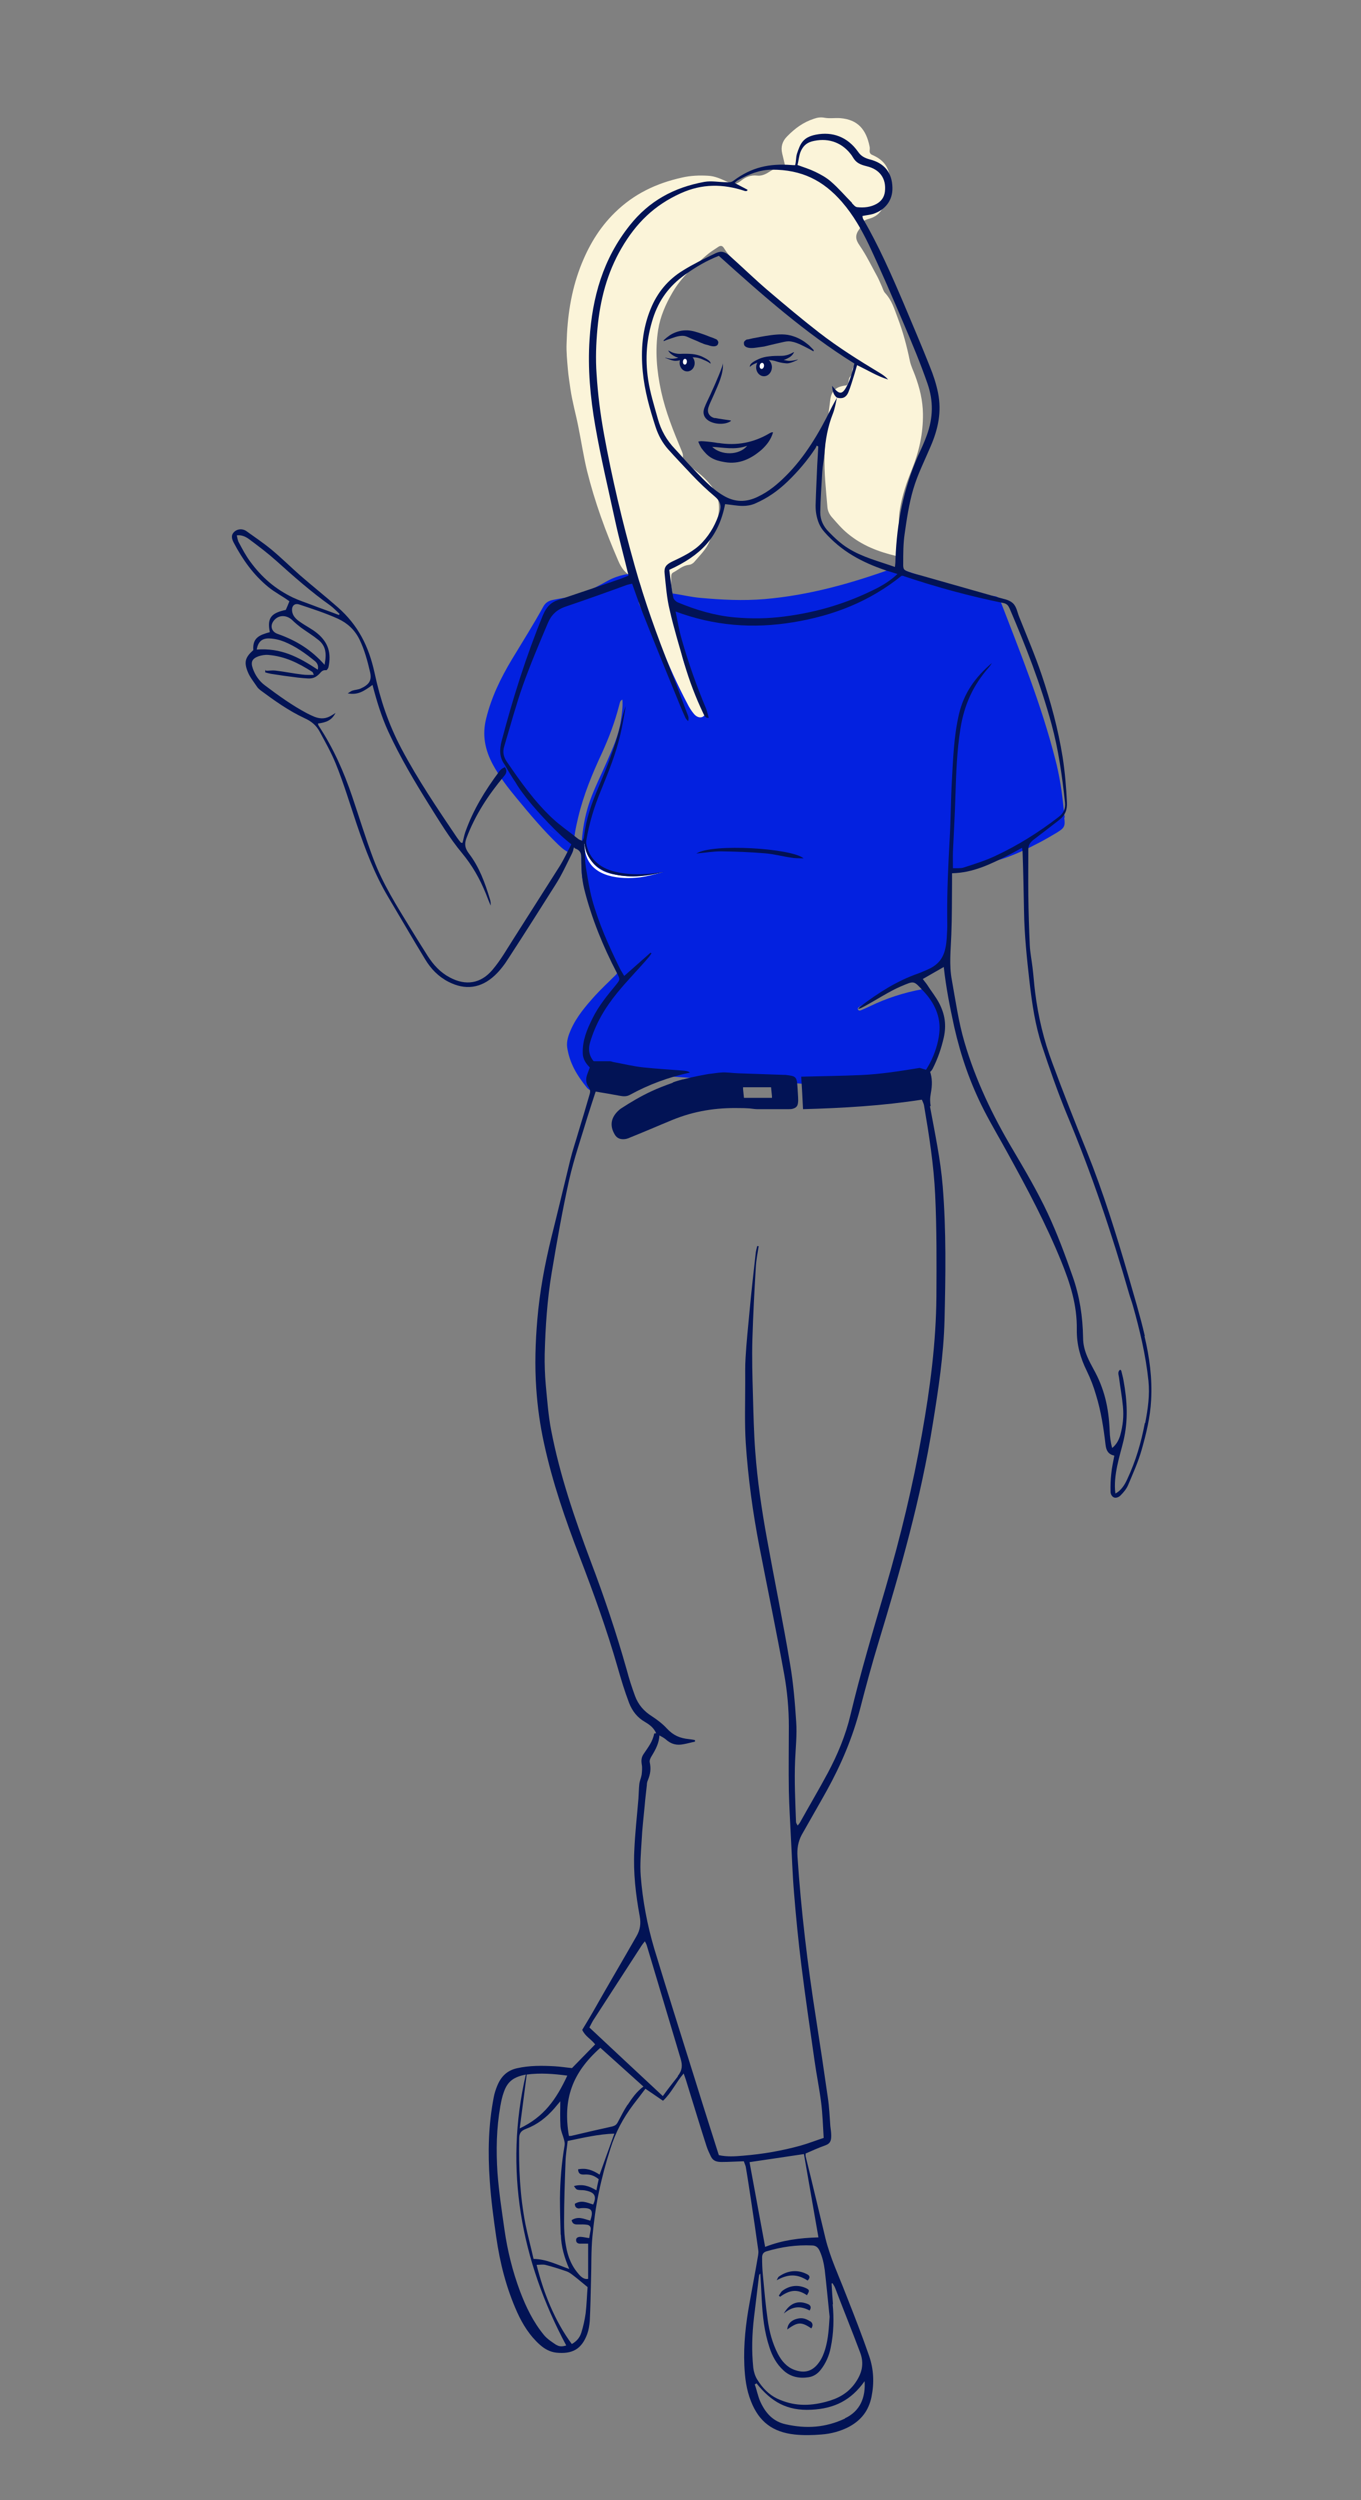 <?xml version="1.0" encoding="UTF-8"?> <svg xmlns="http://www.w3.org/2000/svg" version="1.1" viewBox="0 0 758.1 1392.6"><rect x="0" y="0" width="758.1" height="1392.6" fill="#808080" stroke="none"/><defs><style> .cls-1 { fill: #0321e0; } .cls-2 { fill: #021153; } .cls-3 { fill: #021355; } .cls-4 { fill: #fff; } .cls-5 { fill: #fbf4d9; } </style></defs><g><g id="Laag_1"><path class="cls-1" d="M593.1,455.3c-.2-1.4-.5-3-.6-4.5-.9-9.4-2.3-18.8-4.7-27.9-7.7-30.3-19.4-59.2-30.6-88.3-.7-1.9-1.9-2.4-3.7-2.6-3.3-.3-6.5-.8-9.8-1.6-13-3.1-25.4-7.9-38.1-12.1-.9-.3-1.8-.7-2.6-1.3-1.9-1.4-3.6-1.2-5.7-.4-23.3,8.4-46.8,15-71.5,17.1-12,1-23.8.4-35.8-.7-4.7-.4-9.2-1.5-13.8-2.2-1.2-.2-2.7-.5-3.2.9-1.3,3.1-3.5,5.8-5,8.8-1.2,2.6-1.2,4.6.9,6.5,1.5,1.4,1.6,2.7.6,4.3-2.1,3.4-1.5,5.8.4,9.2.6,1.1,2.4,2.3.5,3.3-1.4.7-1.7-1.2-2.2-2.2-4.4-8.1-8-16.6-12.1-24.8-.5-1.1-.4-2.1-.5-3.2,0-3.1,0-6.1,0-9.1,0-1.7-.7-2.6-2.2-3.5-1.8-1-3.6-1.4-5.7-.9-3.2.7-6.3,1.8-9.2,3.4-3.9,2.2-8,4.3-12.1,6.2-2.5,1.2-5,2.5-7.7,2.7-3.6.4-7,1-10.5,1.7-2.7.5-4.4,1.6-5.7,4-5.5,10-11.6,19.6-17.5,29.4-6.2,10.4-11.3,20.9-14.2,32.7-2.3,9.2-.7,17.3,3.7,25.6,3.7,6.8,8.3,12.8,13.2,18.7,7.4,9,14.9,17.9,23.3,26,2.2,2.1,4.5,4,7.4,5,.8-1.1,1-2.2,1.1-3.5,0,0,0,0,0,0,0-1.1-1.5-1.8-3.3-3.2-1.8-1.4-8.3-5.1-11-7.1-5.2-7.3-14-19.5-18.1-25.5-4.1-6-3.2-5.5-6.5-10.5,3.3,5,2.4,4.5,6.5,10.5,4.1,6,12.9,18.3,18.1,25.5,3.2,2.2,8.6,5.4,11,7.1,2.4,1.7,1.9,1.9,3.3,3.2.1-5.7,1.2-11,2.5-16.5,3-12.7,7.9-24.5,13.4-36.3,3.9-8.6,7.1-17.1,9.5-26.4.3-1,.4-2.7,1.8-3.1.3,3.9-.3,8-.9,11.9-1.2,8.1-4.5,15.1-7.7,22.5s-6.8,14.4-9.5,22c-4.6,13.1-5.3,26-4.6,39.7.2,3.6,1.1,7.1,2.4,10.4.9,2.2,1.7,4.3,2,6.7.4,3.1,1.3,5.8,2.8,8.6.8,1.5,1.3,3,1.6,4.7.5,2.9,1.5,5.6,2.8,8.1,2.5,4.7,5.2,9.4,7.9,14,1.2,2.1.9,3.3-.7,4.9-3.7,3.7-7.5,7.2-11.1,11.1-5.4,6-10.5,11.9-13.8,19.4-1.3,3-2.4,6.3-2,9.5,1.3,8.9,5.4,15.7,11,22.6,1.3,1.6,3,2,5.1,1.4,4.1-1.2,8.5-2,12.7-3.2,4.6-1.4,9.7-2,14.5-2.1,1.1,0,2.5,0,3.1-.7,2.2-2.4,4.8-1.9,7.5-1.8,9.3.5,18,1.2,27.2,1.9,4,.3,7.8.4,11.3,2.9.5.3,1.3.3,2,.3,5.6.3,10.8.6,16.5.8,2.3,0,4.6.5,5.9-2.1.3-.7,1.5-.7,2.3-.6,5.3.5,10.7,1,16,1.4,3.6.3,6.9,1.9,10.4,2,7.4.2,14.5,0,21.9-.3,3.5-.2,7.1-.5,10.2-2.4,2.4-1.5,2.5-1.3,4.4.8,2.7,3.1,6.1,4,9.5,1.2,5.1-4.1,9-8.6,11.5-14.7.4-1,.9-1.9,1.6-2.9,3.3-4.6,4.6-9.4,4.9-14.9,0-.8.3-1.8-.1-2.4-1.7-3-2.2-6-2.3-9.3-.1-2.9-2.1-5.2-3.5-7.3-2-3.1-2.1-3.4-5.8-2.8-10,1.8-19.9,5-29.2,9.5-1.6.8-3.3,1.5-4.9,2.2-.7.3-1.3.3-1.7-.4-.4-.7.3-1.2.8-1.5.5-.4.9-.6,1.4-.9,9.5-6.1,19.2-11.1,29.9-14.6.8-.3,1.9-.3,2.2-.8,1.3-2.2,3.1-2.3,5.1-2.9,3.3-1,5.7-2.6,7.4-5.5,2.9-4.8,4.4-9.5,4.5-15.1.1-5.6-.8-11.2-.5-16.9.4-6.6.3-13.4.9-20,1.2,0,2,1.5,3.2,1.2,2.6-.8,5.4-.5,8-1.4,4.6-1.8,9.3-3.2,14.1-4.5,8.8-2.4,17-6.4,25-10.6,3-1.6,6.2-3.5,8.9-5.1,4.2-2.6,4.6-3.6,4-8.3Z"></path><g><path class="cls-3" d="M569.7,467.5s0,0,0,0c0,0,0,0,0,0,0,0,0,0,0,0Z"></path><path class="cls-3" d="M569.6,467.7s0-.2.1-.2c0,0,0,0,0,0,0,0-.2.1-.2,0Z"></path><path class="cls-2" d="M400.2,246.8c-2.7-.5-5.5-.8-8.1-1s-2,.1-3.1.1c0,.7,1.5,3.4,1.7,3.7,3.7,5,6.5,6.7,13,7.8,8.1,1.4,14.7-1.9,20.4-6.8,2.9-2.6,5.4-5.8,6.5-9.8-.5,0-.7,0-.8,0-.4.2-.8.3-1.1.5-8.9,5.3-18.4,7.1-28.7,5.4h.2ZM396.7,248.9c6.3.3,12.6,1.9,19.5-.6-4.4,5.4-14.4,5.5-19.5.6Z"></path><path class="cls-2" d="M416.4,189c-.7.1-1.3.6-1.8,1.2-.4.5-.3,1.7.1,2.3,1.4,1.8,4.8,1.4,6.8,1.1,1.4-.2,2.8-.4,4.2-.6,1.2-.3,2.5-.6,3.7-.9,1.8-.4,3.7-.9,5.2-1.2s3.1-.8,4.7-.8c3.9.1,7.9,2.5,11.3,4.2.8.4,1.6.9,2.5,1.4.2-.4.2-.6,0-.9-.6-.6-1.1-1.1-1.7-1.7-.6-.7-1.4-1.3-2.2-1.9-3-2.4-6.6-4-10.5-4.7-4-.6-8.2,0-12.1.6-1.9.3-4,.7-6,1.1-1.4.2-2.8.6-4.2.9h0Z"></path><path class="cls-2" d="M398.3,232.9h0c-1.8-.3-3.5-1.5-3.9-3.5-.3-1.6.5-3.3,1.1-4.8.8-1.7,1.5-3.4,2.3-5.1,2.3-5.4,5.2-11.1,4.9-17.2,0,1.3-2.7,7.7-3.2,8.8-1.7,4.2-2.1,4.7-3.9,8.9-1.2,2.6-2.3,4.6-3.3,7.3-1.1,3.1,0,5.4,2.2,6.9,3.4,2.3,9.4,2.5,12.5.4.1-.2.1-.5.1-.4-3-.5-5.9-.8-8.8-1.4h0Z"></path><path class="cls-2" d="M369.7,190h0c.7-.2,1.4-.6,2.1-.8,2.8-.9,6.2-2.5,9.3-2.1,1.2.2,2.4.8,3.5,1.3,1.2.5,2.5,1.1,3.8,1.6.9.4,1.8.9,2.8,1.2,1,.5,2.1.8,3.1,1,1.4.5,4,1.3,5.3,0,.4-.5.7-1.5.4-2-.3-.6-.6-1.1-1.2-1.3-1-.4-2-.9-3.1-1.2-1.5-.6-3-1.2-4.5-1.7-2.9-1-6.1-2.1-9.2-2-3,0-6.1,1-8.7,2.6-.6.5-1.3.9-1.9,1.4-.5.4-1,.9-1.5,1.3-.3.2-.3.4-.2.8h0Z"></path><path class="cls-2" d="M389.9,199.7h.3c1.7.8,4.2,1.6,5.6,2.9v-.4c-.2-1.1-1.6-1.8-2.3-2.3-.9-.5-1.8-1-2.7-1.4-1.7-.7-3.4-1.1-5.2-1.3-2.2-.2-4.5-.2-6.7-.1-4.3.1-6.4-2.1-6.7-1.8,0,0,.7,1,.7,1,.2.3.5.5.8.8.7.5,1.3,1,2,1.3.6.4,1.3.6,2.1.8-.9.4-1.9.5-2.9.6-1.4.1-2.8-.2-4.2-.6h-.3c-.1,0,4,1.9,5.9,1.8,1.6,0,3.2-.5,4.9-.9,4.2-1.7,7.2-1,8.8-.4h0Z"></path><path class="cls-2" d="M423.7,201.3h0c1.7-.6,4.9-1.4,9.4.2,1.7.5,3.5.8,5.2.9,1.9.1,6.3-2,6.1-2.1,0-.1-.3,0-.3,0-1.5.4-3,.7-4.4.7-1.1,0-2.1-.3-3.2-.5.8-.2,1.5-.5,2.2-.9.8-.4,1.5-.8,2.1-1.4.3-.2.6-.6.8-.9.1,0,.7-1.1.7-1.1-.2-.4-2.5,1.9-6.9,2-2.3,0-4.7,0-7,.3-1.9.2-3.8.6-5.6,1.4-1,.5-2,.9-2.9,1.5-.8.5-2.1,1.4-2.2,2.5v.5c1.3-1.5,4-2.3,5.8-3.1.1,0,.2,0,.3,0h-.1Z"></path></g><path class="cls-5" d="M375.7,337.9c.4,6.4,1.6,12.6,2.6,18.9.2,1.3.5,2.7.7,4,1.7,9.9,5.8,18.5,10.7,27.2,1.2,2,2.4,4.2,3,6.2s.5,4-1.2,5c-1.7,1-3.8-.1-5-1.6-1.4-1.7-2.7-3.7-3.7-5.8-11-20.9-19.4-42.9-26-65.6-.7-2.6-2-3.9-4.3-4.9-4.2-1.8-6.4-4.9-8.1-8.9-7.1-16.4-13.1-32.8-17.4-50.1-2-8.2-3.2-16.5-4.9-24.8-1.4-7.1-3.4-14-4.4-21.1-.5-3.6-1.1-7.2-1.4-10.9-.4-4.7-.9-9.5-.7-14.3.4-14.6,2.4-28.6,7.6-42.3,4.4-11.5,10.4-21.8,19.3-30.5,10.6-10.4,23-16.3,37.4-19.5,4.8-1.1,9.7-1.3,14.6-1,3.7.2,7,1.7,10.5,3.3,2.9,1.3,4.8,1.9,7.7-.5,2.5-2,5.4-3.3,9-2.9,2.3.3,4.5-.6,6.5-1.9,2.9-1.9,5.7-3.1,9.2-3.2-.5-2.3-1.2-5-1.7-7.2-.9-3.7.1-6.8,2.6-9.4,4.6-4.7,9.1-8,15.2-10,2-.7,3.8-.9,5.9-.5,2.8.5,5.7,0,8.6.2,9.9.8,14.5,6.4,16.4,15.9.2.8,0,1.5,0,2.5,0,1,.5,1.7,1.5,2.1,7.3,3.2,10,8.1,9.9,15.8-.1,5.3-1.8,9.2-4.1,13.7-1.7,3.3-4.2,5.1-7.8,6.1-2.4.7-4.2,1.5-4.6,4.3,0,.5-.4,1-.7,1.5-2.4,3.3-2.1,5.7.2,9,3.8,5.5,6.7,11.6,9.9,17.4.9,1.7,1.6,3.5,2.4,5.2.6,1.3,1,3,2,4,3.6,3.9,5,8.6,6.8,13.4,3.1,8.1,5.2,16,6.9,24.3.6,2.8,1.9,5.4,2.9,8.1,2.6,7,4.3,13.9,4.4,21.5.1,10.9-2.1,20.8-6.2,31-2.9,7.1-5.3,14.2-6.6,21.9-.9,5-.6,10.1,0,15.1.4,3,.4,6,.5,9,0,1.8-.8,2.5-2.5,2.1-10.1-2.4-19-5.8-27.1-12.5-3.3-2.7-6-5.9-8.8-9.1-1.4-1.6-2.3-3.4-2.5-5.5-.8-9.7-1.9-19.2-1.6-28.9.2-5.4.6-10.8,1.3-16.2.6-5,1.2-9.9,1.9-15,.7-5.1,3.5-7.2,8.6-7.8,1.7-.2,1.5-3,1.9-4,.9-1.8,2.1-1.9,1.8-3.6-.4-2.4,1.6-3,1.7-5.3,0-.8,2.2-.4.9-1.1-7.2-3.7-14.1-8.7-20.8-13.6-8-5.8-15.8-12-23.3-18.5-6.8-5.9-13.4-12.1-19.6-18.6-3.7-3.8-7.8-7.4-10.5-11.9-1-1.6-2.2-1.3-3.4-.4-2.2,1.5-4.4,2.8-6.3,4.5-7.2,6.2-14.1,12.4-18.9,20.7-3.8,6.5-6.8,13.3-8,20.8-1.8,11.6-.8,22.9,1.7,34.4,2.5,11.4,6.8,22,11.3,32.8.4,1,.9,2,.8,3.1-.3,2.6,1.2,3.8,3.1,5.2,4.9,3.4,9.4,7,13,11.8,4.2,5.7,4.8,11.7,3.1,18.4-1.1,4.2-2.7,8-4.3,11.9-1.8,4.6-5.3,7.8-8.4,11.5-.8,1-2,1.7-3.1,1.8-3.6.4-5.7,2.6-8.7,4.2-1,.5-1.2,1.3-1.2,2.4,0,2.1-.2,4.1.1,6.1.7,3.7.7,7.3,1.7,10.9Z"></path><g><path class="cls-3" d="M466,221.4s0,0,0,0c0,0,0-.1,0-.1s0,.1,0,.1Z"></path><path class="cls-3" d="M637.7,744.2c-2.6-11.3-6-22.4-9.2-33.6-6.8-23.4-14-46.6-23.1-69.2-6.6-16.3-13.1-32.7-19.2-49.3-4.8-12.7-7.9-25.8-9.6-39.3-.6-4.7-.9-9.5-1.5-14.2-.5-4.1-1.3-8.1-1.5-12.1-.4-9.3-.7-18.6-.8-27.9-.1-8.5,0-17,0-25.4,0-2.4.9-3.9,2.8-5.4,4.7-3.6,9.6-7.3,14.3-11,3.4-2.7,4.6-5.5,4.4-9.9-.4-8.4-1.1-16.9-2.4-25.2-2.5-15.6-6.6-30.7-11.6-45.6-3.7-11-8.3-21.7-12.6-32.5-1.1-2.7-1.4-5.7-3.6-7.7-2.2-2-5.4-2.3-8.3-3.2-14.2-4.1-28.7-8.1-42.9-12.2-2.1-.6-4.4-1.1-6.3-1.8-3.2-1.2-3.6-1.4-3.5-5,0-5.2,0-10.9.8-16.3,1.2-8.4,2.4-16.7,4.8-24.9,2.4-8.2,6.3-15.9,9.7-23.9,4.2-9.8,6.2-19.2,4.1-29.8-1-5-2.6-9.8-4.5-14.5-4.7-11.9-9.7-23.5-14.6-35.2-6.9-16.2-13.9-32.1-22.7-47.3-.2-.4-.2-1-.3-1.5,1.9-.4,4-.6,5.8-1.1,6.9-2.2,11.1-7.6,10.9-14.7-.2-8.6-4.7-13.7-12.6-15.7-3-.8-5-2-6.5-4.2-5.9-8.4-14.3-11.4-23.5-9.6-7.1,1.4-8.7,4.8-10.6,10.7-.6,2-.4,4.3-1,6.3-.7,0-1.6,0-2.3-.1-12.2-.9-22,1.3-31.8,8.6-1.4,1.1-2.5,1.1-4.1,1-4.1,0-8.3-.9-12.3-.2-17.1,3.1-30.9,10.7-41.6,24.2-14.9,18.7-20.9,40-22.4,63.4-1.1,16.4.4,32.4,3.2,48.5,3.1,17.8,7.3,35.3,11.1,52.9,2.2,10.1,5,20.2,7.4,30.3-1.6.7-3.3,1.4-5,2-11.5,4-23,7.8-34.5,11.7-3.5,1.2-5.6,3.3-7.3,6.5-.3.6-.6,1.2-.9,1.9-9.4,22.9-16.7,46.2-23,70.1-1.2,4.7-1.3,9,1.7,13.1.1.1.2.3.3.5,1.8,3.2,3.4,5.9,5.7,9.3,5.8,10.1,21.9,27,28.5,32.4,6.6,5.4.8,1.2,5,4.7-.4-.3-.2-.2-.2-.2,2.4.9,3.4,2.2,3.4,5,0,5.8.2,11.8,1.6,17.5,4.1,16.4,10.5,32,18.2,46.8,1.9,3.6,1.9,3.7-.6,6.8-4.7,5.7-9.5,11.5-12.9,18.4-3.1,6.2-5.7,12.3-5.5,19.5,0,3.3,1.9,6.1,4.4,8.4.9-.9,1.9-1.7,2.8-2.7-3.4-3.2-4.4-7.1-3.2-11.4,3.1-10.7,8.3-19.4,15.2-27.9,5.7-7,11.9-13.2,17.7-20,.5-.6.9-1.3,1.4-2-.2-.1-.4-.2-.5-.4-4.9,4.3-9.8,8.7-14.7,13-.8-1.4-1.8-2.9-2.5-4.3-6.1-12.5-11.7-24.9-15.4-38.4-1.4-5.2-2.2-10.4-3.1-15.7-1.1-5.7-1.1-11.4-.1-17.1,1.6-9.6,4.3-18.5,8-27.5,4.2-10.3,8.4-20.5,10.9-31.3,1.3-5.3,2.1-10.7,3.1-16.1-1.4,3.6-2.2,7.3-3.1,11-3,11.9-7.4,23.1-12.2,34.4-3.8,8.9-6.9,17.7-8,27.4,0,.8-.6,1.7-.9,2.4-.7-.4-1.7-.6-2.3-1.1-4.8-3.9-9.9-7.3-14.4-11.5-10-9.4-17.8-20.4-25.5-31.7-1.8-2.7-2.3-5.4-1.3-8.5,3.4-11.3,6.4-22.6,10.3-33.7,4.2-11.8,9-23.1,13.9-34.7,1.9-4.6,4.9-7.6,9.9-9.3,11.2-3.8,22.7-7.9,33.9-12,1.1-.4,2.1-.5,3.2-.8,2,5.5,3.9,11.2,6,16.6,6.2,15.7,12.5,31.2,18.9,46.8,1.5,3.8,3.1,7.6,4.8,11.3.3.7,1,1.3,1.5,1.9.3-.9.3-2.1,0-2.9-3.3-8.6-6.4-17.2-9.8-25.7-7.5-19.1-14.5-38.3-20-58.1-6.8-24.2-12.6-48.6-17.1-73.4-2-11-3.4-22.1-4.1-33.3-.6-8.4-.3-17,.5-25.4,1.5-15.9,5.3-30.8,13.4-44.7,8.1-13.9,18.2-23.9,33.1-30.6,11.8-5.3,23.4-5.3,35.7-1.2.3.1.8,0,1.1-.1.2,0,.2-.5.3-.6-2.4-1.3-4.8-2.5-7.2-3.8.6-.5,1.3-1.3,2-1.6,5.9-3.3,12.1-5.8,18.9-5.8,16.3,0,28.3,5.8,38.9,18,6.3,7.3,10.9,15.4,15,23.9,7,14.9,13.4,29.9,19.9,45.1,4.5,10.6,8.9,21.1,12.7,32.1,3.4,9.7,3.2,19-.3,28.7-1.4,4-3.2,7.8-5,11.7-8.1,18.6-11.7,36.9-12.5,57.2,0,1.4-.1,3.1-.3,4.6-9-3.2-18.1-5.4-26.2-10.5-4-2.5-7.3-5.6-10.6-9-3-3-4.8-6.6-4.8-10.9.1-7.5.7-15,1.1-22.5.2-3.4.9-6.7,1.2-10.1.6-7.7,1.8-15,4.7-22.3,1.1-2.8,1.6-5.9,2.3-9,0,0-.1.2-.1.2,0,0-2.5,4.4-3.5,6.5-6.3,12.8-14.2,26.3-24.9,36.9-4.5,4.5-9.5,8.7-15.4,11.5-6.7,3.3-13,3.3-19.6-.7-6.6-3.9-11.9-10-17.3-15.5-3.2-3.3-6.2-6.9-9.4-10.3-4.7-4.9-7.8-10.4-9.6-16.9-2-7.3-4.3-14.4-5.4-21.9-1.7-11.7-.9-22.6,2.7-33.9,3.3-10.3,9.1-18.2,18-24.5,5.9-4.2,12-7.8,18.7-10.4,24,21.6,48,42.9,75.5,60-1.1,4.5-2.3,9.2-4.5,13.1-2.3,4.3-4.1,3.9-7,.4-.2-.2-.7-.9-.9-1.1.2,2.6.6,5,2.7,6.6,0,0-.1.2-.1.2,0,0,.2-.4.2-.3,0,0,0,.1,0,.1,2.9.8,5-.1,6.2-2.9,1.4-3.3,2.3-6.7,3.4-10.1.5-1.6,1-3.4,1.5-5.1,5.8,2.7,11.1,6.1,17.3,8-1.3-1.5-3-2.7-4.7-3.7-11.6-7-23.1-14.2-33.8-22.5-9.8-7.6-19.4-15.7-28.8-23.7-7-6-13.9-12.7-20.6-18.7-2.8-2.5-4.9-3.3-8.1-1.8-6.2,3-12.4,6-18.2,9.6-8.5,5.2-14.4,12.4-18.1,21.5-4.6,11.3-5.5,22.7-4.4,34.7,1,10.8,3.9,20.9,7.2,31.1,1.5,4.6,3.8,8.8,7,12.4,4.3,4.8,9,9.7,13.4,14.4,3.9,4.1,8.3,8.3,12.5,11.8,3,2.5,3.9,5,2.8,8.5-2.1,6.6-5,12-9.6,17-4.7,5.1-11,8-17.1,10.9-3.2,1.6-4.4,3.1-4,6.6.7,6.7,1.2,13.6,2.8,20.2,2.3,10.1,5.3,20,8.2,30,2.8,9.6,6.3,18.8,10.7,28,.5,1.1,1.3,2.4,2.9,2.1-.5-1.6-.9-3.5-1.5-5.1-5.3-12.6-9.7-25.1-13.5-38.3-1.5-5-2.4-10.7-3.5-15.8,21.5,8,43,9.7,65.5,6s42.5-11.5,60.4-25.9c.5,0,1,0,1.5.3,18.1,6.1,36.6,11.1,55.3,14.9,1.9.4,2.7,1.5,3.4,3.1,9,21,17.3,42.2,23.3,64.3,3.9,14.3,5.9,28.8,7.5,43.5.4,3.6-.7,6.1-3.6,8.3-11,8.5-22.8,15.9-35.5,21.8-5.6,2.6-11.4,4.4-17.3,6.3-1.8.6-4.1.3-6,.4,0-3-.1-6.3,0-9.2.5-10.6,1.1-21,1.4-31.5.4-12.5.8-24.7,2.8-37.2,2.1-13.2,7.1-24.2,16-34.2.6-.7,1.1-1.5,1.5-2.2-9.3,7.9-15.6,16.7-18.4,28.7-2.8,12.3-3.2,24.6-3.9,37-.6,10.7-.6,21.3-1.2,32-.8,14.5-1.5,28.9-1.4,43.4,0,2.5.1,4.9,0,7.4-.2,3.3-.2,6.5-.9,9.8-1.1,5.9-4,9.7-9.5,12.2-1.9.8-3.7,1.7-5.7,2.4-12,4.2-22.1,10.7-32.3,18.4-.5.4-.8.9-1.2,1.4,1.2-.2,2.6-1,3.7-1.6,6.3-3.4,13.8-8.3,19.9-10.9,7.9-3.3,7.1-3.5,12.9,2.7,5.8,6.2,9.7,13.9,8.7,23.2-.6,5.7-2.5,11.5-5.2,16.7-.8,1.6-2,3.3-2.8,4.9,2,1.1,3.4,0,4.3-1.7,2.9-5.7,4.8-11.3,6.2-17.4,1.5-6.8.7-12.8-2.5-19-1.9-3.7-4.5-6.8-6.7-10.3-.8-1.2-1.7-2.2-2.5-3.3,3.9-2.2,7.8-4.5,11.7-6.7,1.2,11.2,3.4,22.3,5.8,33.3,3.7,16.4,9,31.6,16.6,46.5,4.2,8.2,8.9,16,13.3,24.1,10.8,19.6,21.2,39.1,29.7,60,5,12.3,8.9,24.4,8.7,38-.1,8.4,1.9,15.7,5.6,23.2,2.1,4.3,3.8,8.8,5.1,13.3,2.8,9.1,4.2,18.3,5.3,27.7.4,3.3,1.5,5.3,4.9,6.1-.6,3.3-1.4,6.6-1.7,10-.4,3.4-.5,6.8-.4,10.2,0,1.2.8,2.7,2,3.1s2.7-.3,3.5-1.1c1.7-1.7,3.4-3.7,4.3-5.9,2.7-6.4,5.6-12.8,7.5-19.5,2.6-9.1,4.8-18.2,5.3-27.7.7-12.1-.9-23.9-3.7-35.7ZM474.6,113c-3.9-3.9-7.5-8.2-11.8-11.9-2.5-2.2-5.6-3.9-8.7-5.4-3.1-1.5-6.6-2.6-9.9-3.8.7-2.4.8-5.2,1.8-7.5,1.2-2.8,3-4.7,6.1-5.6,8.3-2.2,16.1,0,21.5,6.7.6.7,1,1.3,1.4,2,1.9,3.3,4.2,4.2,7.8,5.1,7.2,1.7,11,6.8,10.1,14.2-.4,3.1-2,5.3-4.7,6.8-3.3,1.8-6.9,2.2-10.7,1.8-1.2-.1-2.1-1.4-3-2.3ZM489.3,327.2c-16.9,8.7-33.8,13.8-52.5,16.2-9.2,1.2-18.2,1.3-27.4.5-11.2-1-21.6-4.1-31.9-8.4-1.1-.5-2.3-1.7-2.5-2.8-1-5.1-1.5-10.2-2.2-15.3,17.2-7.9,27.4-17.7,31.1-36.6,3.3.3,6.6,1,9.9,1,2.3,0,4.6-.4,6.7-1.3,7-3,12.8-7.1,18.2-12.3,5.9-5.7,11-11.7,15.5-18.5.3-.5.5-1,.7-1.5.3.2.6.3.9.5-.2,3.5-.4,6.9-.6,10.4-.3,7.5-.7,15-.9,22.5,0,1.6.1,3.3.4,4.9.7,3.7,1.9,6.9,4.5,9.8,9.5,10.8,20.7,16.8,34.2,21.4,2.1.7,4.4,1.3,6.5,2-3.1,3-6.9,5.5-10.6,7.5ZM637.7,792.6c-2.1,11-5,21-9.8,31.3-1.4,3.1-3.4,6.3-6.6,8-.7-5.1,0-10.5,1-15.4s2.4-9.3,3.5-14c2.7-11.5,2.1-22.2,0-33.7-.3-1.8-.8-3.4-1.2-5.2,0-.2-.4-.5-.6-.7-1.7,1.1-.9,2.9-.7,4.3.7,5.6,1.7,10.8,2.2,16.3s0,10.4-1.5,15.9c-.8,2.7-2.2,5.3-4.5,7.1-.9-3.1-1.3-6.5-1.4-9.7-.5-12.6-2.9-23.4-9.1-34.4-1.2-2.2-2.3-4.3-3.3-6.6-1.5-3.5-2.4-6.9-2.4-10.7-.2-11.8-1.9-23-5.8-34.1-4.2-12-8.6-23.9-14-35.4-5.7-12.1-12.5-23.7-19.3-35.2-11.3-19-20.8-38.8-27-60-3.3-11.3-4.9-22.9-7-34.5-1.6-8.4-.6-16.8-.3-25.3.4-9.9.3-19.7.4-29.6,0-1.5,0-3.1,0-4.6,11.9-.3,21.3-5,31.8-10.3,2.4-1.2,4.8-2.6,7.2-3.9.1.8.3,1.8.3,2.6.4,11,.6,21.9.8,32.8.2,13.3,1.6,26.4,3.1,39.6,1.4,12,3.1,23.8,6.9,35.3,4.3,13,8.8,25.9,14,38.5,13.6,32.5,24.8,65.7,34.5,99.5.6,2.2,1.5,4.4,2.1,6.6,3.9,13.8,7.2,27.7,8.7,42,.8,8.1-.3,15.6-1.8,23.5Z"></path></g><path class="cls-3" d="M148.3,373.6c1.7,0,3.4-.3,5.1-.1,5,.6,9.8,1.6,14.9,2.2,2,.3,4.4.2,6.5.2-.2-.4-.5-1.5-.9-1.7-7.7-4.9-15.1-8.6-24.3-9.4-1.9-.2-3.9.2-5.5.7-3.6,1.3-4.6,3.1-3.3,6.8,1.3,3.7,3.5,7,6.7,9.4,7.6,5.7,15.3,11.3,23.7,15.7,1.3.7,2.7,1.3,4.1,1.9,3.5,1.3,6.4,1.1,9.7-1,.5-.3,1.3-.8,1.9-1.2-2.2,4.2-5.2,5.3-9.8,5.9.1.4.2,1,.5,1.4,8.1,12.3,13.9,25.4,18.6,39.3,4,11.8,7.5,23.4,11.9,35,5.2,13.7,12.9,25.9,20.5,38.3,3.2,5.2,6.4,10.4,9.6,15.4,3.2,5,7,9.2,12.3,12,8.9,4.8,17.3,3.5,23.8-4.2,4.6-5.4,8-11.5,11.8-17.4,8.5-13.3,16.8-26.5,25.3-39.8,2.7-4.2,4.7-8.7,7.1-13.2.3-.5,1.1-1.6,1.6-2.2,0,2.8-.6,6-1.8,8.4-2.9,5.8-5.5,11.5-8.9,16.8-8.6,13.6-17.2,27.2-26,40.7-2.2,3.5-4.7,6.9-7.8,9.8-7.7,7.2-16.5,8.4-25.9,3.5-5.6-2.9-9.7-7.2-12.9-12.5-7-11.5-13.7-23.1-20.6-34.7-7.6-12.8-12.7-26.4-17.5-40.5-3.8-11.3-7.2-22.7-11.7-33.8-2.5-6.1-5.7-11.8-8.9-17.7-1.9-3.6-4.7-5.9-8.5-7.6-8.8-4.1-16.8-9.8-24.6-15.6-.6-.5-1.3-1.1-1.7-1.7-1.8-2.7-4.1-5.5-5.3-8.5-2.3-5.7-1.2-8.2,3.1-12.1-.5-6.8,3.3-8.4,9.2-10-1.7-8.2,1.1-10.7,8.9-12.4.7-1.6,1.4-3.2,2-4.8-3.8-2.8-8-4.9-11.7-7.9-8.4-6.9-14.2-15.1-19.3-24.7-1-2-1.8-4.1.3-6.1,1.6-1.5,4.4-2,6.7-.4,4.6,3.3,9.5,6.6,14,10.3,5.4,4.5,10.6,9.6,15.9,14.3,6.9,6,14.2,11.8,21,17.8,11.4,10,17.3,21.8,20.5,36.4,3.2,15.1,7.8,28.7,14.9,42.2,9.2,17.4,20.1,33.5,31.1,49.8.6.9,1.3,1.7,2,2.6.1.2.7.3,1,.3.6-2,.9-4.1,1.6-6.1,4.4-12.4,11-23.1,18.8-33.6.5-.7,1.1-1.3,1.7-1.7s1-.5,1.5-.8c1.5,2,.9,3.5-.6,5.2-8.8,10.6-15.9,21.4-20.8,34.4-1.2,3.3-.8,5.6,1.4,8.5,5.8,7.6,8.9,16.2,11.7,25.4.4,1.1.5,2.4.4,3.6-.9-2.2-1.8-4.3-2.6-6.5-3.4-8.4-7.6-15.8-13.4-22.8-6.9-8.3-12.4-17.5-18.2-26.7-8.3-13.3-16.2-26.6-22.8-40.9-3.8-8.3-6.5-17.1-8.8-26-4.6,3.3-8,5.8-13.8,4.7.7-.4,1.9-1.3,2.5-1.5,1.5-.5,3.5-.6,4.7-1.2,4.6-2.1,6.4-4.4,5.2-9.3-1.4-6.1-3.1-12.3-5.8-17.9-2.7-5.5-6.7-9.2-12.1-11.7-7.1-3.2-14.3-5.5-21.5-7.9-2.7-.9-4.3.9-4,3.6.3,2.7,2.1,4.5,4.3,6,3.2,2.3,6.8,4,9.8,6.5,6.1,5.1,7.8,11,6.2,18.7-.1.7-1,1.9-1.3,1.8-2.4-.3-3,1.4-4.3,2.5-1.9,1.7-3.5,2.2-5.9,2.1-1.9-.1-3.8-.3-5.7-.5-5-.6-9.9-1.3-14.9-2.1-1.1-.2-2.2-.5-3.2-.8,0-.5.1-.9.2-1.4ZM188.8,342.5c.1-.2.3-.4.4-.5-1.7-1.6-3.4-3.4-5.3-4.8-10.7-7.6-20.4-16.2-30.2-25-4.7-4.2-9.5-7.8-14.7-11.7-2-1.5-4.4-2.7-7.1-2.3.3,1.2.5,2.8,1.1,3.9,2,3.7,3.8,7.2,6.3,10.6,6.5,8.9,14,15.4,24,20.2,3.2,1.5,6.6,2.6,10,3.9,5.2,2,10.4,3.8,15.6,5.8ZM180.8,370.5c.1-1.2.4-2.5.5-3.7.4-4.4-.6-7.7-4-10.4-3.1-2.5-6.4-4.5-9.6-6.8-1.7-1.3-3.4-2.7-4.9-4.2-3.1-2.9-7.5-3.1-10.2.2-2.4,2.9-1.4,6.3,2.1,7.5,10.5,3.7,18.8,8.9,26.2,17.3ZM177,373c.5-1.9-.1-3.5-1.5-4.7-5.4-4.4-10.7-8.2-17-10.8-2.7-1.1-5.6-1.8-8.6-1.9-4.3-.1-6.2,2.2-6.9,6.2,13.4-1,23.1,4,34,11.2Z"></path><path class="cls-3" d="M449.5,1278.4c1-1.8,1.9-2.8-.3-3.8-4.5-2.2-9.3-1.7-13.3,1.3-1,.7-1.3,1.8-2.1,2.7.2.2.5.5.7.7,5.3-3.8,9.6-4.6,15.1-.8Z"></path><path class="cls-3" d="M449.9,1270.2c1.3-1.3,1.5-2.6-.4-3.5-5.2-2.7-10.8-2.1-15.6,1.3-.7.5-.8,1.4-1.3,2.1,6.2-3.4,11.1-3.8,17.2.1Z"></path><path class="cls-3" d="M451.3,1293c-2.9-1.9-5.2-2.3-8.5-1.1-2.5,1-4.1,2.8-4.3,5.6,5.6-4,7.6-4.6,13.4-.6,1.1-1.5.9-3-.6-4Z"></path><path class="cls-3" d="M451,1286.9c1-1.6.7-2.9-1.1-3.6-5.9-2.4-10.3,0-13.3,5.3,4.7-3.9,8.9-4.5,14.3-1.7Z"></path><path class="cls-3" d="M518.4,616c-.2-1.1-.3-2.1-.3-3.4,0-1.2.2-2.5.4-3.8.8-4.2.9-8.3-.6-12.4-1.9-.5-3.8-1-5.6-1.6-10.9,1.8-21.7,3.5-32.8,4s-22.1.6-33.2.9c.4,6,.7,12.1,1,18.1,22.2-.6,44.3-1.9,66.2-5.3,0,.2.2.5.3.7.3.8.8,1.7.9,2.5,2.8,16.5,5.4,32.9,6.2,49.7.9,18.9.8,37.7.7,56.7-.2,25.7-3.5,51-8,76.3-5.1,29.1-12,57.6-20.3,86-6.9,23.6-13.9,47-19.6,70.9-2.7,11.4-7.2,22.1-12.7,32.4-5,9.3-10.4,18.4-15.5,27.6-.3.5-.9,1.1-1.2,1.5-.3-.5-.8-1.3-.9-1.9-.4-11.5-1-23-.5-34.5.3-7.1,1.1-14.2.6-21.3-.7-10.8-1.6-21.6-3.4-32.2-3.9-23.4-8.7-46.6-12.9-69.9-2.9-16-5.3-32.1-6.5-48.4-.8-10.5-1-21.1-1.3-31.5-.3-10.5-.6-20.8-.3-31.2.4-13.4,1.1-26.8,1.9-40.1.2-3.9,1-7.8,1.6-11.7-.3,0-.5,0-.8-.1-.3,1.1-.6,2.3-.8,3.4-1.2,11-2.5,22-3.5,33-.8,8.6-1.7,17.1-2.2,25.7-.3,4.7-.2,9.3-.2,14,0,11.2-.4,22.5.3,33.7,1.3,19.4,3.9,38.6,7.6,57.7,4.6,23.7,9.5,47.3,13.8,71,1.7,9.5,2.6,19.2,2.6,29,0,12-.2,24.1,0,36.1.2,8.4.7,16.7,1.1,25,.6,10.7.9,21.3,1.8,31.9,1.1,13.5,2.4,26.9,4.1,40.4,2.2,17.7,4.8,35.2,7.3,52.8,1.1,7.9,2.7,15.6,3.7,23.5.8,6.4,1,13.1,1.4,19.6-4.3,1.4-8.6,3.1-12.9,4.3-10.5,2.9-21,4.7-31.9,5.6-4.6.4-9,.7-13.6-.3-4.3-13.6-8.7-27.3-12.9-40.9-7.7-24.7-15.6-49.4-23.1-74.2-3.9-13.2-6.4-26.5-7.5-40.3-.5-6.5.1-13.1.5-19.7.3-6.6,1.1-13.1,1.7-19.6.3-3.8.8-7.6,1.2-11.4,0-1,.2-1.9.6-2.8,1.4-3.5,1.8-6.3,1-10-.2-1.1.5-2.5,1.2-3.6,2.2-3.6,4-7.1,4.2-11.3,1.1.6,2.4,1.3,3.4,2.1,3.1,2.8,6.1,3.6,10.1,2.8,2.2-.4,4.2-1,6.3-1.4,0-.3,0-.6,0-.9-1.1-.2-2.1-.4-3.2-.5-5.2-.5-8.9-2.1-12.5-6-2.4-2.6-5.3-4.8-8.2-6.7-4.5-2.8-7.7-6.5-9.5-11.4-1.8-4.9-3.3-9.6-4.6-14.5-5.8-20.6-12.6-40.8-20.2-60.8-8.9-23.8-17.1-47.7-21.9-72.7-1.6-8.3-2.2-16.8-3-25.2-.5-5.7-.7-11.5-.6-17.2.4-15.2,1.4-30.3,3.9-45.3,2.9-17.3,5.9-34.5,9.7-51.6,2.7-11.9,6.7-23.4,10.2-35.1,1.3-4.2,2.8-8.7,4.2-13,.1-.4.3-.8.4-1.2,4.4.7,8.8,1.5,13.2,2.3,2.1.4,3.9.6,5.9-.5,10.6-5.8,21.5-9.8,33.4-12.4-1.1-.9-2.8-1-4-1.1-7.5-.6-14.8-1-22.2-1.8-5.5-.6-10.7-1.9-16.2-2.9-.7-.1-1.1-.4-2-.5,0,0,1,0-.4,0-1.3,0-7.3,0-9.5,0-1.1,2.4-2,4.8-2.9,7.3-.9,2.5-.8,4.9.7,7,.6.9.9,1.7.9,2.5s-.2,1.2-.3,1.7c-2,7-4.1,13.9-6.2,20.8-1.5,5.3-3.3,10.4-4.6,15.8-3.5,14.4-6.9,28.7-10.5,43.1-3.7,15.1-6.5,30.2-7.8,45.6-1.1,12.8-1.5,25.7-.6,38.5.7,10.2,2.1,20.4,4.3,30.4,4.7,21.8,11.9,42.6,19.9,63.4,7.8,20.3,15.1,40.5,21.1,61.4,1.9,6.7,3.9,13.3,6.4,19.9,1.8,4.6,4.6,8.2,9,10.7,2.7,1.6,4.8,3.3,6.1,6.2-.2,0-1.1.1-1.1.2-.9,4.5-3.3,7.5-5.8,11.2-1.4,2-1.5,3.8-1.1,6.2.3,1.7.1,3.7-.1,5.5-.3,1.8-1.1,3.4-1.3,5.2-.3,2.7-.3,5.5-.5,8.2-.8,9.7-1.9,19.3-2.3,29-.6,12.2.8,24.3,3,36.3.8,4.2.3,7.7-1.8,11.3-8.1,14.2-16.4,28.2-24.4,42.4-1.9,3.3-3.8,6.4-5.8,9.7,1.6,3.6,4.9,5.1,7.2,8.1-4.3,4.4-8.6,8.8-12.9,13.2-3.2-.3-6.2-.8-9.5-1-7.1-.4-14.1-.5-21.2,1.1-5.6,1.3-8.9,4.7-11,9.9-.8,2-1.5,4.1-1.9,6.3-3,15.5-3.3,30.8-2.2,46.5.7,10.6,2.1,20.9,3.6,31.3,2.1,14.6,5.6,28.4,11.7,42,3.1,6.8,7,13,12.6,18,2.6,2.3,5.6,4,9.1,4.4,8.9.9,14.1-1.8,17.3-10.4.8-2.2,1.2-4.8,1.4-7.2.4-7.6.5-15.3.7-23,.3-8.1,0-16.1.8-24.2s1.8-16.2,3.5-24.2c1.7-8.3,3.9-16.5,6.5-24.6,2.8-9,7-16.9,12.7-24.5,2.2-2.9,4.6-5.9,6.8-8.9,3.3,2.2,6.5,4.5,9.8,6.7,4.7-4.4,7.3-10.3,11.5-15.2.4,1.1.9,2.4,1.2,3.4,3.9,12.5,7.6,24.9,11.6,37.3.6,1.9,1.6,3.8,2.4,5.6,1.3,2.6,3.4,3,6.1,3,4.1,0,8.1-.3,12.2-.4.3.9.9,2.2,1.1,3.1,1.1,6.4,2,12.7,3,19.1,1.4,9.2,2.7,18.3,4,27.6.1.8,0,1.6-.1,2.4-1.5,8.9-3.2,17.8-4.8,26.7-2.1,11.5-3.4,23-2.9,34.7.3,6.9,1.1,13.6,3.7,20.1,4.5,11.5,12.2,17.2,24.4,18.5,4.9.5,9.8.4,14.7,0,5.5-.4,10.8-1.8,15.7-4.4,6.7-3.7,10.7-8.9,12.3-16.4,1.6-7.9,1.3-15.4-1.3-23-4-11.6-8.4-22.8-12.9-34.2-4-10.4-8.7-20.3-11.4-31.2-3.7-15.2-7.2-30.4-11-45.5-.2-.6,0-1.2-.1-1.8,3.6-1.6,7.5-3.3,11.1-4.6,2.8-1,3.2-2.8,3.2-5.4,0-1.9-.3-3.5-.5-5.3-.4-5.3-.6-10.6-1.4-15.9-2.1-14.8-4.3-29.4-6.6-44.2-4.7-29.9-8.3-59.9-10.3-90-.3-4.3.3-8.3,2.4-12.2,4.6-8.2,9.4-16.4,14-24.7,8-14.5,14.3-29.4,18.5-45.5,3.2-12.4,6.5-24.6,10.2-36.8,12.2-40.2,23.7-80.4,30.3-122,3.1-19.1,6-38.1,6.5-57.4.6-25,1-49.9-1-74.7-1.2-15-4.4-29.8-7.1-44.6ZM316,1156.1c-6.2,13.3-13,23-26.5,29.4,1.3-10,2.6-20,3.9-30,7.7-1,15-.4,22.6.6ZM312.4,1244.7c.2,6.8,2,12.9,4.7,19.1-6.7-2.3-12.6-5.5-19.9-5.6-1.4-6.4-3.2-12.8-4.5-19.3-3.1-15.9-3.8-31.5-3.5-47.7,0-2.8.8-4.3,3.7-5.4,6.4-2.4,11.4-6.3,16-11.6.9-1,2.2-2.7,3.2-3.8,0,4.6-.2,9.4.1,14.1.2,2.5,1.3,4.7,1.9,7,.3,1.1.6,2.3.4,3.4-1.7,9.9-2.5,19.7-2.6,29.7,0,6.7.2,13.3.4,20.1ZM310,1306.2c-2.5-1.7-5.1-3.3-7-5.6-6-7.3-10-15.6-13.3-24.3-4.2-11.2-7-22.6-8.7-34.4-1.5-10.6-3.1-21-3.9-31.7-.8-12.5-.6-24.7,1.6-37.1.5-2.7,1-5.3,2-8,2.2-6.2,5.9-8.3,12.2-9.6-12.2,52.5-2.7,103.8,22.5,150.9-1.8.6-3.8.8-5.4-.3ZM326.2,1288.6c-.5,3.5-1.3,7.2-2.4,10.7-.9,2.8-2.7,4.9-5.3,6.3-9.5-12.8-15.8-28.7-19.6-44.1,1.6,0,3.3-.3,4.8,0,4,1,7.8,2.2,11.8,3.6,1.5.5,2.8,1.5,4.2,2.6,2.5,1.9,5.1,4.2,7.6,6.2-.4,5-.5,9.7-1.1,14.7ZM333.9,1211.2c-3.9-2.5-7.3-3.8-11.9-2.9.1,2.3,1.2,3,3.3,2.9,3.4-.2,5.6.5,8.2,2.6-.5,2.1-.9,4.1-1.3,6.2-4.2-2.5-7.7-3.6-12.5-2.4.4.6,1.1,1.8,1.8,2,1.3.4,2.9.2,4.1.4,5.3.9,7.1,2.9,4.8,7.9-3.7-1.2-6.6-2.6-10.2-.4,0,1.5.6,2.4,2.1,2.6.6,0,1.1-.2,1.6-.2,6-.3,6.7,1.5,4.9,7-3.9-1.1-6.7-2.6-10.4-.3.4,2,1.6,2.5,3.5,2.4,1.9,0,3.5-.1,5.3.2,1.4.3,2,1.3,1.8,2.7-.2,1.5-.6,3.1-.8,4.7-1.6-.2-3.1-.6-4.8-.7-1.3,0-2.6.4-2.5,1.9,0,1.5,1.2,2,2.6,1.9,1.4,0,2.7,0,4.1,0,0,3.3,0,6.8,0,10.1,0,3.3,0,6.3,0,9.5-1.8.4-3.3-.6-4.5-1.8-4.6-4.9-6.8-10.3-7.9-16.8-.8-4.4-1-8.7-1-13.1,0-11.3.4-22.4.8-33.6.1-3.8.8-7.7,1.2-11.5,8.7-1.8,17.1-3.8,26-4.1-2.7,7.6-5.5,15.2-8.2,22.8ZM349.5,1172.4c-2.1,3.2-3.6,6.4-5.4,9.7-.7,1.3-1.5,1.9-3,2.3-7.7,1.7-15.5,3.5-23.1,5.3-.4,0-.8,0-1.1,0-3.5-20.6,1.9-35.2,17.5-49.1,8,7.2,16,14.4,24,21.6-3.8,2.8-6.3,6.4-8.8,10.2ZM377.6,1156.5c-2.6,3.3-5.8,7.4-8.4,11-13.7-12.7-27.2-25.4-40.9-38.2.7-1.3,1.4-2.8,2.2-4.1,8.9-13.8,17.8-27.5,26.8-41.4.5-.8,1.3-1.8,1.9-2.5.4.7.9,1.7,1.1,2.4,6.3,21.1,12.5,41.9,18.8,62.9,1.1,3.8,1,6.5-1.6,9.8ZM470.7,1347.1c-10.9,5.1-21.5,5.8-33.1,3.2-6.8-1.5-11-6-13.9-12.2-1.5-3.1-2.1-6.8-3.3-10,.4-.2.7-.4,1-.6,8.2,10.3,17,15.4,30.5,14.7,12.9-.6,22.2-5.3,29.7-15.9.6,9-2.4,16.7-11,20.7ZM464,1283.6c-.3-3.9-.6-7.8-.8-11.7.2,0,.3-.1.5-.2.5.9,1.2,1.8,1.5,2.7,4.5,11.9,9.5,24.1,13.9,35.9,2.4,6.3,1,11.6-2.6,16.8-4.1,5.9-9.6,8.9-16.5,10.7-9.5,2.5-18.1,2.4-27.1-1.8-4.8-2.3-8.3-6.1-11.1-10.6-1.2-1.9-1.9-4.2-2.2-6.5-1-9.5-.7-18.7.4-28.2.9-7.8,1.9-15.4,2.8-23.2,0-.4.3-.8.7-1.1.3,4.8.6,9.7.8,14.5.5,9.1,1.4,17.9,4.3,26.6,1.6,4.9,3.9,9.2,7.8,12.8s8.7,4.6,14,3.8c2.8-.4,5.1-2,6.8-4.2,2.8-3.6,4.6-7.7,5.5-12.2,1.7-8.1,1.9-16.2,1.1-24.4ZM459.4,1264.4c1,8.7,1.8,17.4,2.7,26-.4,6.1-.7,12.1-2.4,17.9-.8,2.6-1.8,5.2-3.4,7.4-3.6,5.1-8,6.4-13.8,4.3-4.3-1.6-7.1-4.9-9.2-8.9-3.1-6-4.8-12.5-5.7-19.1-1.2-8.4-1.9-16.8-2.7-25.2-.3-3.1-.4-6.3-.4-9.4,0-1.9.8-3,2.7-3.5,8.2-2.4,16.4-3.6,25.1-3.2,2.1,0,3.4,1.1,4.3,3.1,1.5,3.3,2.3,6.9,2.8,10.6ZM455.9,1246.2c-10.4.3-20,1.5-29.7,5.3-2.9-15.7-5.8-31.5-8.7-47.2,10.1-1.5,20.2-3,30.3-4.5,2.7,15.5,5.4,31,8.1,46.5Z"></path><path class="cls-3" d="M374.7,603.1c-4,1.4-7.9,2.9-11.8,4.7-6,2.8-11.6,6.1-17.1,9.7-.3.2-.7.5-1,.8-4.4,3.9-5.4,8.5-2.4,13.6,1.3,2.2,3.2,2.8,5.5,2.6,1.2-.1,2.4-.6,3.5-1.1,7.8-3.1,15.3-6.4,23.1-9.6,12.2-5,24.4-6.9,37.5-6.6,1.4,0,2.9,0,4.1.1,1.7,0,4.1.5,5.5.5,6,0,11.8,0,17.5,0,1.2,0,1.8,0,2.7-.3,2.4-.7,2.7-2.2,2.8-4.5,0-2.3-.3-5.4-.4-7.7-.3-5.9-1.2-5.9-6.7-6.6-.2,0-.5,0-.8,0-8.6-.3-17.2-.6-25.8-.9-3.1-.1-6.3-.7-9.4-.4-1.7.1-3.4.4-5.1.6-1.2.1-2.3.3-3.4.5-2.6.5-5.3,1-7.9,1.6-1.5.4-3,.7-4.5,1.1-.1,0-.2,0-.3,0-1.8.5-3.7,1-5.5,1.7ZM413.8,605.6c5.2,0,10.4,0,15.7,0,.2,1.7.3,3.3.5,5,0,.3,0,.6,0,.9-5.2,0-10.4,0-15.6,0-.2-1.6-.3-3.2-.5-4.8,0-.3,0-.8,0-1.1Z"></path><path class="cls-2" d="M447.6,478.1h0c-6.3-5.6-50.7-8.5-59.7-2.7,4.6-.4,9.2-1.2,13.7-1.2,8.2.1,16.5.4,24.7,1.1,4.8.4,9.5,1.7,14.4,2.4,2.1.4,4.1.3,6.9.4h0Z"></path><path class="cls-4" d="M326.5,470c.6,10.1,6.7,15.6,16.4,17.2,4.3.8,8.9,1.1,13.3.7,4.4-.4,8.8-1.4,13.3-2.2-4.4,1.2-8.7,2.4-13.2,3-10.7,1.2-25.7,0-29.7-11.9-.8-2.2-1-4.5-1.1-6.8,0,0,1,0,1,0h0Z"></path><path class="cls-2" d="M326.3,467.6c.7,9.8,7.2,15.9,16.6,18,8.8,2.1,18.1,1.5,27,0-8.8,2.4-18.3,3.5-27.3,1.5-9.1-1.9-16.5-8.1-17.1-17.8,0,0-.1-1.7-.1-1.7h1Z"></path><g><ellipse class="cls-2" cx="425.3" cy="204.5" rx="5" ry="4.4" transform="translate(204.9 621.7) rotate(-87.8)"></ellipse><ellipse class="cls-4" cx="424.1" cy="203.7" rx="1.7" ry="1.2" transform="translate(154.8 589.4) rotate(-80.7)"></ellipse></g><g><ellipse class="cls-2" cx="382.8" cy="202" rx="4.2" ry="4.7" transform="translate(-10.1 20.5) rotate(-3)"></ellipse><ellipse class="cls-4" cx="381.3" cy="201.4" rx="1.6" ry="1.1" transform="translate(154 567.8) rotate(-86)"></ellipse></g></g></g></svg> 